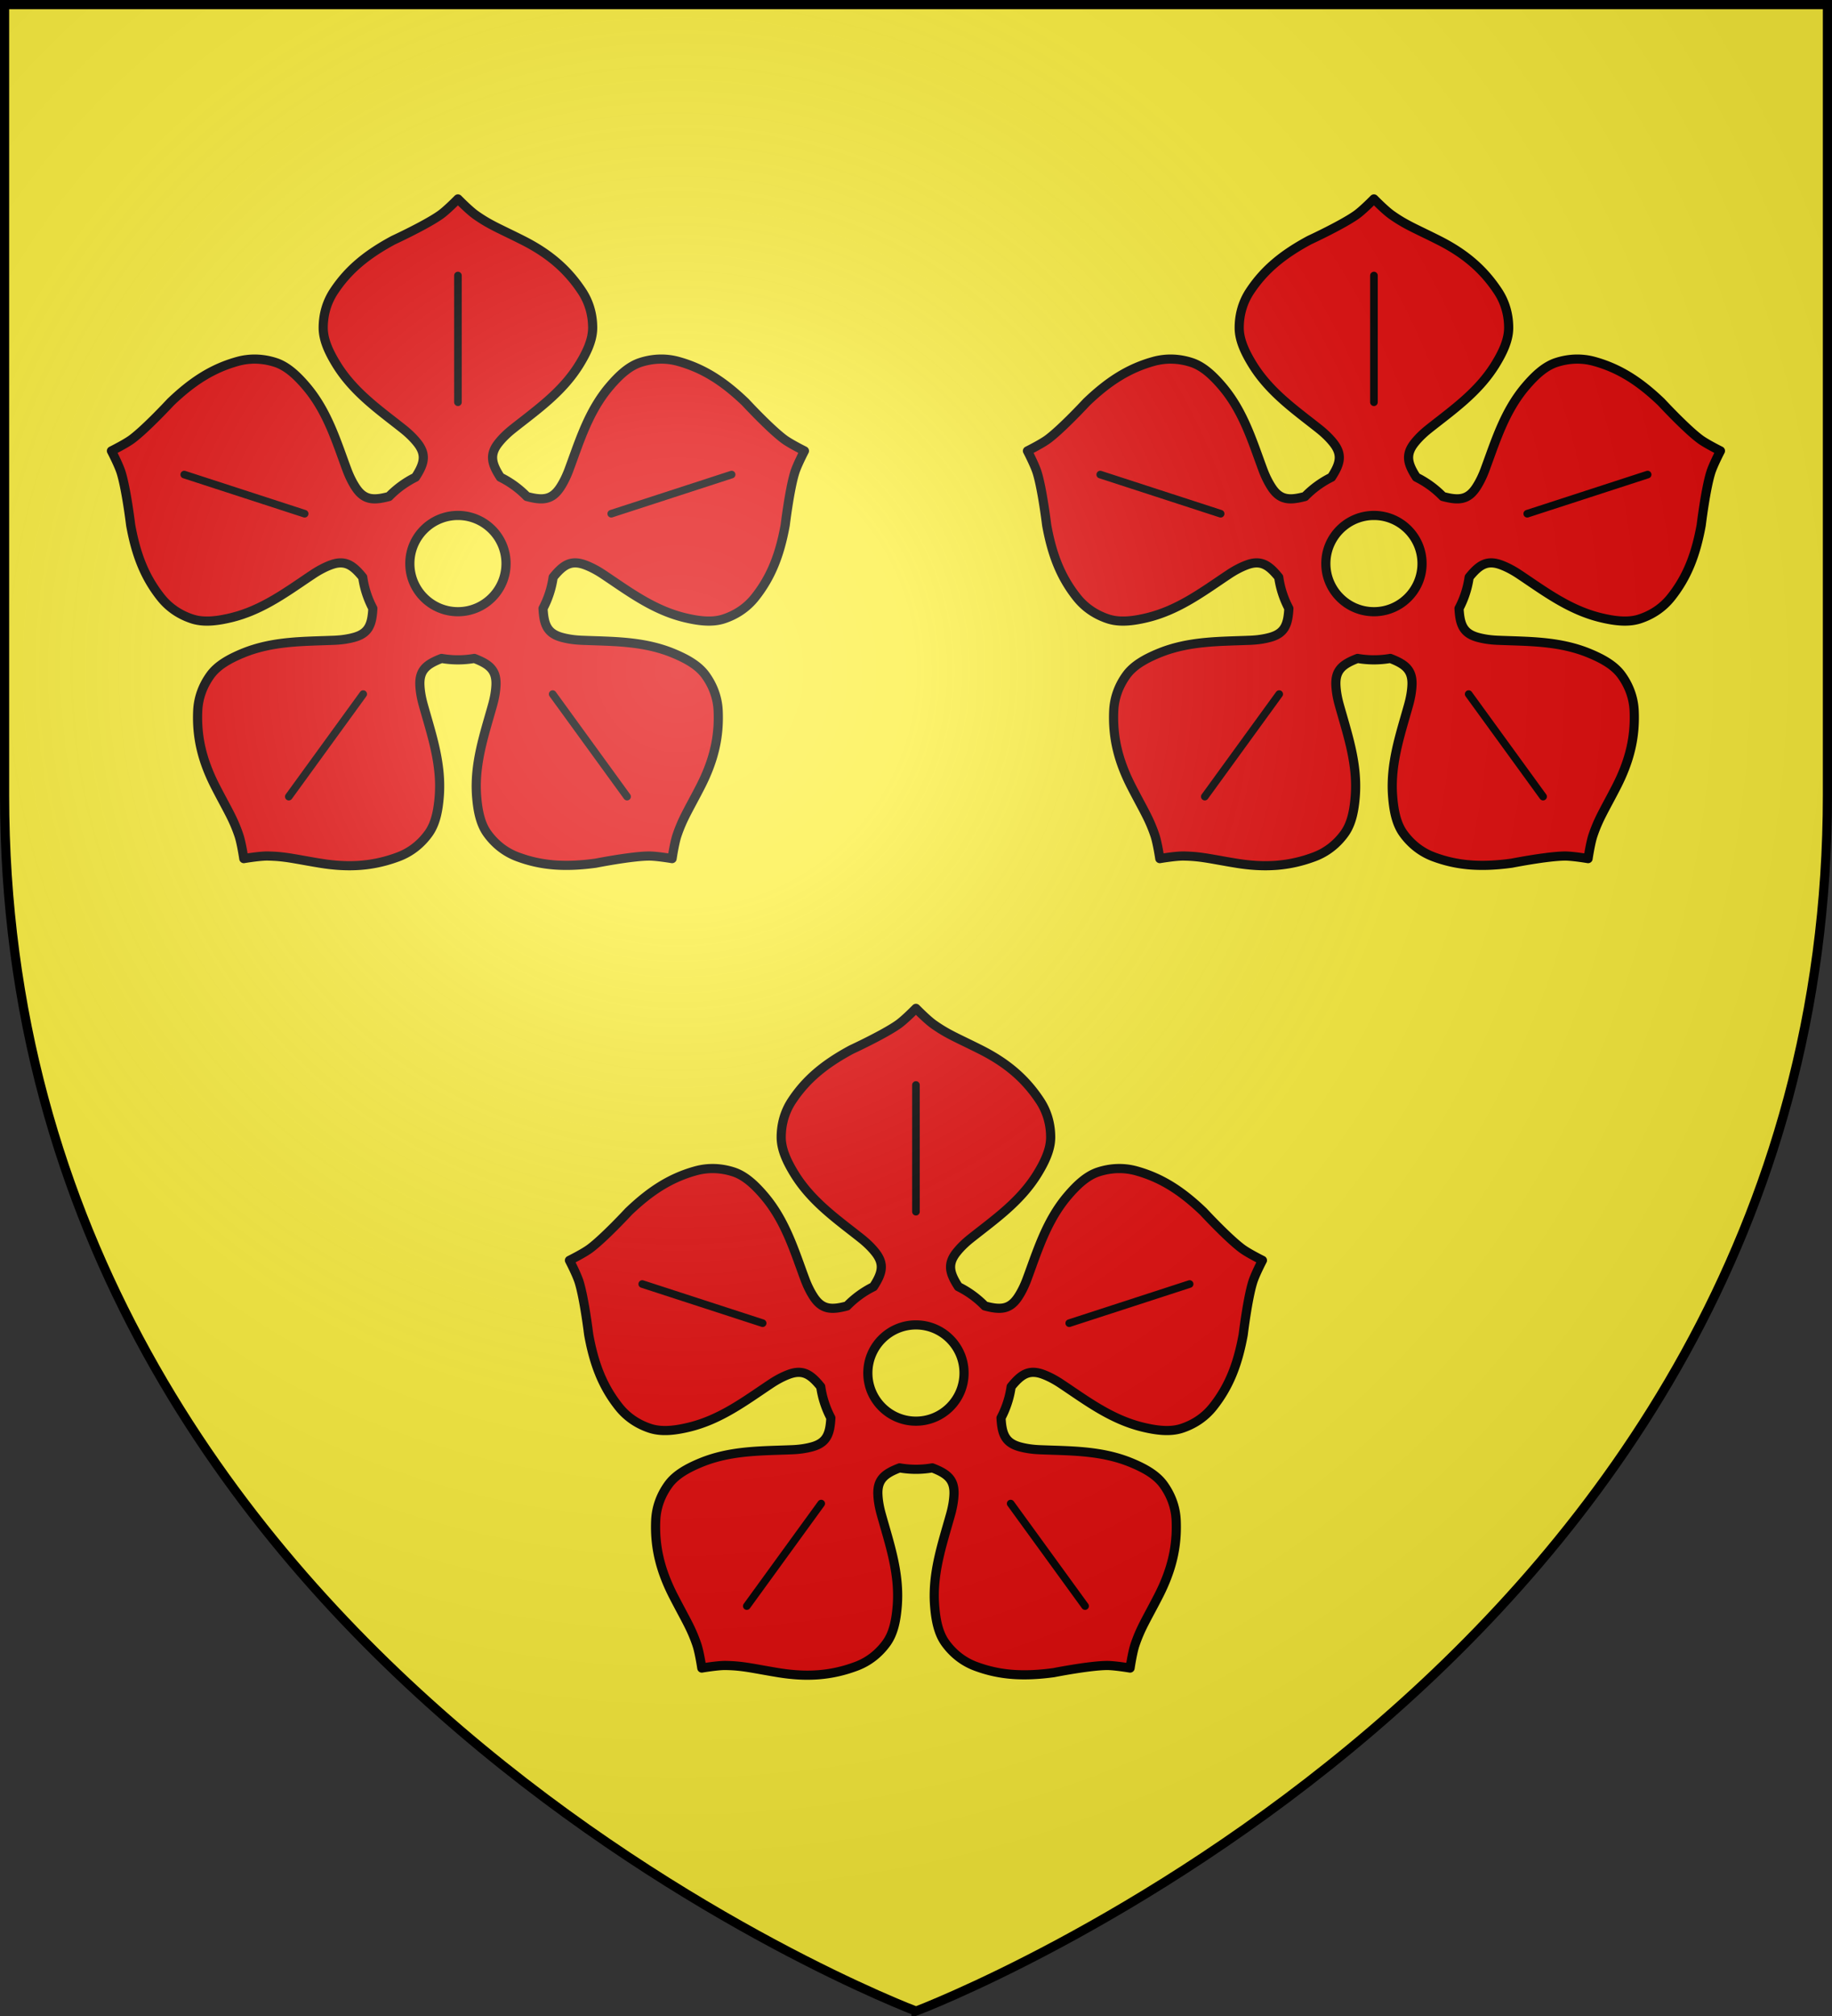 <svg xmlns="http://www.w3.org/2000/svg" xmlns:xlink="http://www.w3.org/1999/xlink" width="600" height="660"><rect width="100%" height="100%" fill="#333333" stroke="none"/><radialGradient id="c" cx="221.445" cy="226.331" r="300" gradientTransform="matrix(1.353 0 0 1.349 -77.63 -85.747)" gradientUnits="userSpaceOnUse"><stop offset="0" stop-color="#fff" stop-opacity=".314"/><stop offset=".19" stop-color="#fff" stop-opacity=".251"/><stop offset=".6" stop-color="#6b6b6b" stop-opacity=".125"/><stop offset="1" stop-opacity=".125"/></radialGradient><path fill="#fcef3c" fill-rule="evenodd" d="M300 658.5s298.5-112.32 298.5-397.772V1.5H1.5v259.228C1.5 546.18 300 658.5 300 658.5"/><g id="a" stroke-width=".714"><path d="M82.5 1.5s-2.601 2.657-4.112 3.723c-3.395 2.398-10.981 5.91-10.981 5.91-6.166 3.318-10.532 6.86-13.905 11.967-1.754 2.657-2.492 5.604-2.498 8.487s1.376 5.77 3.053 8.514c4.002 6.549 10.038 10.716 15.596 15.126 1.263 1.001 2.398 2.087 3.331 3.254 2.243 2.803 1.613 4.934-.407 8.054a22.6 22.6 0 0 0-6.194 4.504c-3.586.956-5.81.889-7.78-2.11-.821-1.248-1.503-2.663-2.065-4.173-2.474-6.652-4.57-13.678-9.559-19.509-2.09-2.444-4.404-4.652-7.148-5.537s-5.771-1.091-8.839-.243c-5.897 1.632-10.615 4.687-15.674 9.529 0 0-5.683 6.135-9.013 8.626-1.478 1.107-4.805 2.76-4.805 2.76s1.718 3.294 2.264 5.06c1.23 3.973 2.23 12.279 2.23 12.279 1.25 6.892 3.264 12.134 7.077 16.923 1.983 2.49 4.556 4.101 7.295 4.998 2.74.897 5.912.479 9.039-.269 7.462-1.783 13.287-6.244 19.196-10.17 1.342-.893 2.722-1.634 4.12-2.162 3.353-1.265 5.184-.013 7.52 2.864a22.3 22.3 0 0 0 2.369 7.29c-.199 3.713-.936 5.81-4.398 6.76-1.44.395-2.996.61-4.606.677-7.087.299-14.418.118-21.503 3.064-2.97 1.234-5.78 2.757-7.469 5.094-1.689 2.336-2.825 5.15-2.966 8.33-.272 6.117 1.007 11.635 4.215 17.86 2.803 5.438 4.072 7.303 5.413 11.239.597 1.752 1.145 5.433 1.145 5.433s3.661-.624 5.508-.6c4.158.056 6.328.69 12.36 1.676 6.91 1.129 12.548.647 18.278-1.502 2.98-1.117 5.309-3.068 7.008-5.398 1.7-2.329 2.277-5.472 2.533-8.678.61-7.651-1.823-14.573-3.73-21.409-.433-1.553-.72-3.098-.79-4.59-.166-3.586 1.6-4.94 5.067-6.275 1.242.213 2.522.33 3.825.33s2.583-.117 3.825-.33c3.466 1.336 5.233 2.689 5.066 6.274-.07 1.493-.356 3.038-.79 4.591-1.906 6.836-4.34 13.758-3.73 21.41.257 3.205.834 6.348 2.534 8.677 1.699 2.33 4.028 4.281 7.008 5.398 5.73 2.149 11.34 2.442 18.277 1.502 0 0 8.203-1.62 12.36-1.675 1.848-.025 5.509.599 5.509.599s.548-3.681 1.145-5.433c1.34-3.936 2.61-5.801 5.413-11.238 3.208-6.226 4.487-11.744 4.215-17.86-.14-3.181-1.277-5.995-2.966-8.331-1.69-2.337-4.5-3.86-7.469-5.094-7.085-2.946-14.415-2.765-21.503-3.064-1.61-.068-3.165-.282-4.606-.677-3.462-.95-4.2-3.047-4.398-6.76a22.3 22.3 0 0 0 2.368-7.29c2.337-2.877 4.168-4.13 7.52-2.864 1.399.528 2.779 1.27 4.12 2.161 5.91 3.927 11.735 8.388 19.197 10.171 3.127.748 6.3 1.166 9.039.27 2.739-.898 5.312-2.51 7.295-5 3.813-4.788 5.827-10.03 7.078-16.922 0 0 .999-8.306 2.23-12.28.545-1.765 2.263-5.06 2.263-5.06s-3.326-1.652-4.805-2.759c-3.33-2.491-9.013-8.626-9.013-8.626-5.059-4.842-9.777-7.897-15.674-9.529-3.068-.848-6.096-.642-8.84.243s-5.056 3.093-7.147 5.537c-4.99 5.831-7.085 12.857-9.559 19.509-.562 1.51-1.244 2.925-2.064 4.174-1.971 2.998-4.195 3.065-7.781 2.109a22.6 22.6 0 0 0-6.194-4.504c-2.02-3.12-2.65-5.25-.407-8.054.933-1.167 2.068-2.253 3.33-3.254 5.56-4.41 11.595-8.577 15.597-15.126 1.677-2.745 3.06-5.63 3.053-8.514-.006-2.883-.744-5.83-2.498-8.487-3.373-5.107-7.651-8.818-13.905-11.967-5.461-2.751-7.586-3.512-10.981-5.91C85.102 4.157 82.5 1.5 82.5 1.5m0 73.965c6.205 0 11.242 5.038 11.242 11.247S88.705 97.959 82.5 97.959 71.258 92.92 71.258 86.712 76.295 75.465 82.5 75.465" style="fill:#e20909;fill-rule:evenodd;stroke:#000;stroke-width:2.141;stroke-linecap:round;stroke-linejoin:round" transform="matrix(1.401 0 0 1.401 34.398 63.022)"/><path d="m118.336 75.063 28.144-9.149m-41.834 51.3 17.394 23.953m-61.686-23.952L42.96 141.167m3.704-66.104L18.52 65.914M82.5 49.01V19.404" style="fill:#fcef3c;fill-rule:evenodd;stroke:#000;stroke-width:1.784;stroke-linecap:round;stroke-linejoin:round" transform="matrix(1.401 0 0 1.401 34.398 63.022)"/></g><use xlink:href="#a" width="100%" height="100%" transform="translate(300)"/><use xlink:href="#a" width="100%" height="100%" transform="translate(150 265)"/><path fill="url(#c)" fill-rule="evenodd" d="M300 658.5s298.5-112.32 298.5-397.772V1.5H1.5v259.228C1.5 546.18 300 658.5 300 658.5"/><path fill="none" stroke="#000" stroke-width="3" d="M300 658.397S1.5 545.98 1.5 260.277V1.5h597v258.778c0 285.7-298.5 398.12-298.5 398.12z"/></svg>